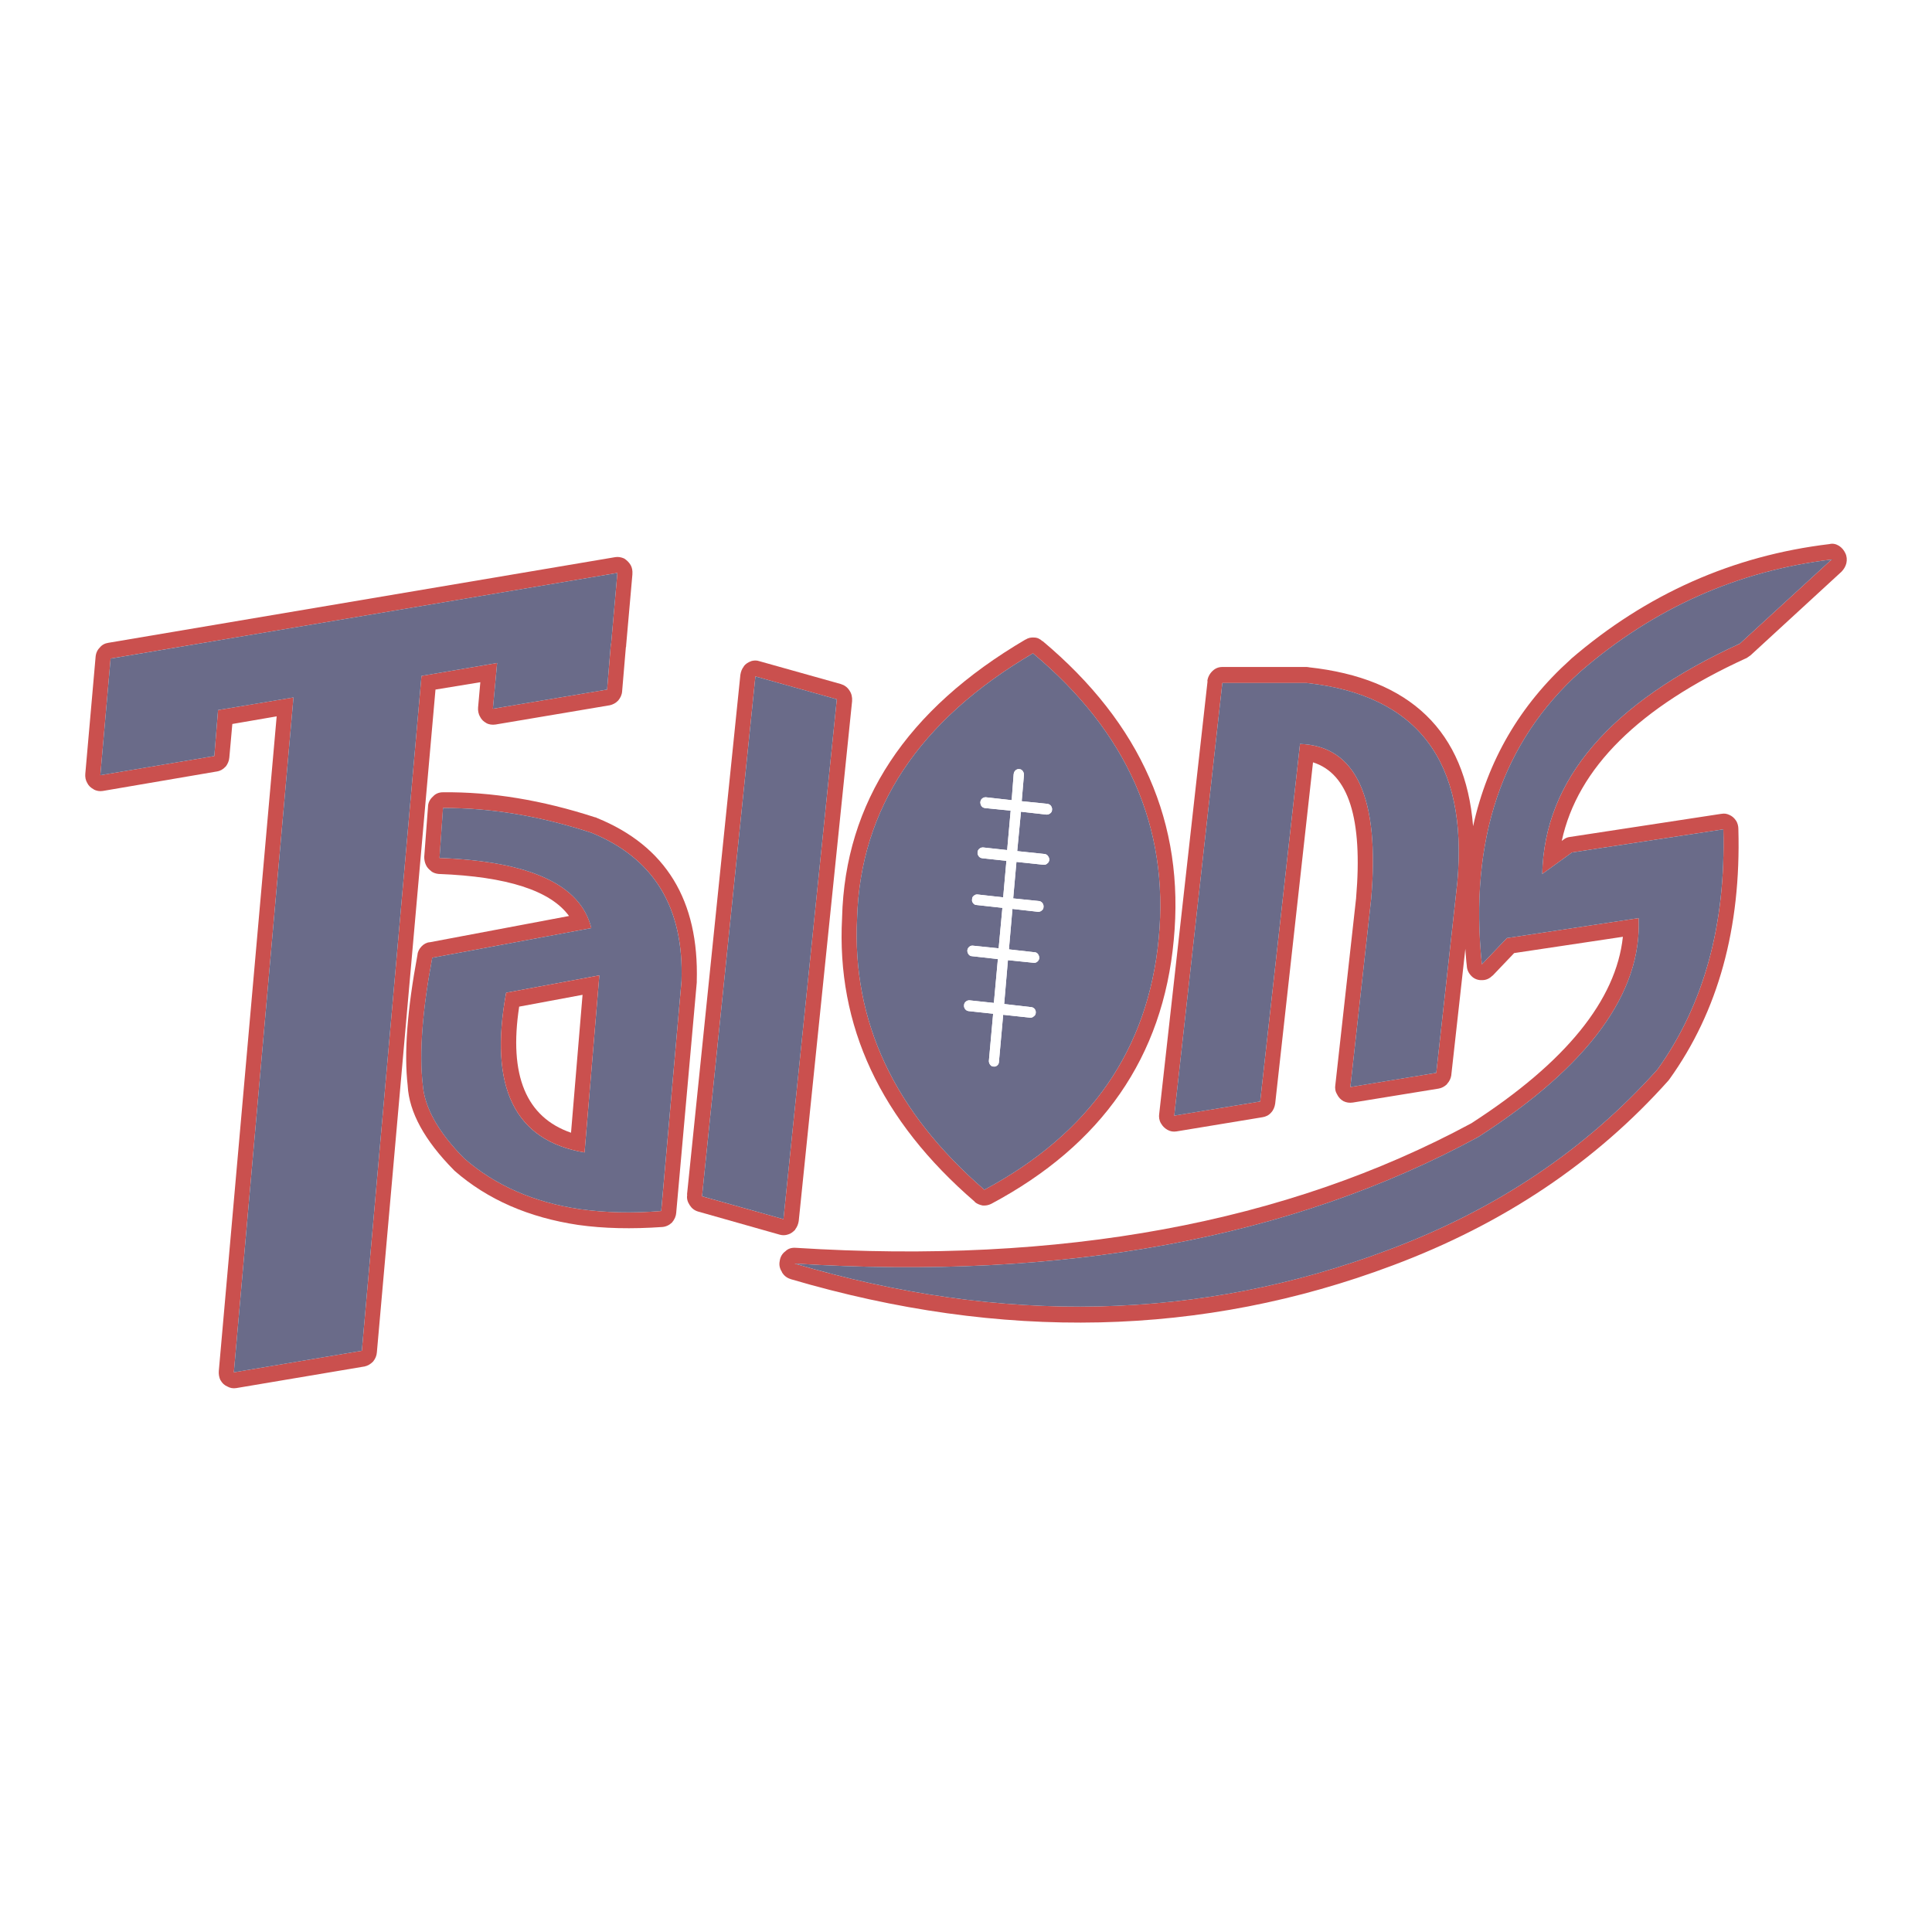 <?xml version="1.0" encoding="utf-8"?>
<!-- Generator: Adobe Illustrator 13.0.0, SVG Export Plug-In . SVG Version: 6.00 Build 14948)  -->
<!DOCTYPE svg PUBLIC "-//W3C//DTD SVG 1.0//EN" "http://www.w3.org/TR/2001/REC-SVG-20010904/DTD/svg10.dtd">
<svg version="1.0" id="Layer_1" xmlns="http://www.w3.org/2000/svg" xmlns:xlink="http://www.w3.org/1999/xlink" x="0px" y="0px"
	 width="192.756px" height="192.756px" viewBox="0 0 192.756 192.756" enable-background="new 0 0 192.756 192.756"
	 xml:space="preserve">
<g>
	<polygon fill-rule="evenodd" clip-rule="evenodd" fill="#FFFFFF" points="0,0 192.756,0 192.756,192.756 0,192.756 0,0 	"/>
	
		<path fill="none" stroke="#FFFFFF" stroke-width="7.875" stroke-linecap="round" stroke-linejoin="round" stroke-miterlimit="2.613" d="
		M83.889,68.248c0.35,0.105,0.65,0.314,0.85,0.629c0.225,0.314,0.3,0.682,0.275,1.075l0,0L79.69,121.82
		c-0.05,0.312-0.149,0.574-0.349,0.838c0,0,0,0,0,0.025c-0.2,0.209-0.425,0.395-0.7,0.473l0,0c-0.3,0.104-0.575,0.104-0.85,0.025
		l-8.147-2.307l0,0c-0.35-0.105-0.625-0.314-0.826-0.629c-0.225-0.342-0.324-0.682-0.249-1.074l-0.025,0.025l5.324-51.867l0,0
		c0.05-0.315,0.15-0.604,0.35-0.839h-0.025c0.2-0.262,0.45-0.419,0.75-0.524h-0.025c0.275-0.079,0.55-0.105,0.85,0l0,0
		L83.889,68.248L83.889,68.248z M103.184,63.608c0.3,0,0.575,0.132,0.825,0.367V63.95c9.848,8.255,14.221,18.189,13.096,29.852
		c-1.074,11.636-7.147,20.417-18.22,26.314l0,0c-0.274,0.131-0.55,0.184-0.825,0.158c0,0,0,0-0.024,0
		c-0.275-0.055-0.551-0.158-0.775-0.342v-0.027c-9.422-8.123-13.821-17.559-13.246-28.331c0,0,0,0,0-0.026l0,0
		c0.3-11.505,6.398-20.758,18.32-27.755l-0.025,0.026c0.275-0.184,0.575-0.236,0.9-0.21H103.184L103.184,63.608z M47.699,70.58
		l0.225-2.516l-4.474,0.734l-5.848,66.126l0,0c-0.025,0.342-0.15,0.629-0.375,0.918c-0.025,0-0.025,0-0.025,0.025
		c-0.25,0.236-0.5,0.393-0.85,0.473h-0.025l-12.746,2.148c-0.325,0.053-0.625,0-0.9-0.158l0,0c-0.3-0.131-0.525-0.34-0.675-0.629
		v0.027c-0.15-0.314-0.2-0.631-0.175-0.971v0.027l5.773-65.314l-4.423,0.761l-0.3,3.354l0,0c-0.025,0.341-0.175,0.656-0.375,0.918
		h-0.025c-0.225,0.262-0.524,0.418-0.849,0.471h-0.025l-11.347,1.939c-0.325,0.052-0.625,0-0.925-0.157H9.36
		c-0.3-0.157-0.525-0.367-0.65-0.629l0,0c-0.174-0.288-0.225-0.602-0.2-0.943v0.026l1.024-11.637
		c0.026-0.393,0.175-0.733,0.425-0.969l-0.024,0.026c0.226-0.289,0.525-0.446,0.875-0.498l0,0
		c16.845-2.856,33.715-5.714,50.561-8.544c0.3-0.053,0.6,0,0.9,0.131c0.25,0.158,0.475,0.367,0.649,0.656
		c0.15,0.262,0.201,0.576,0.175,0.917v0.026l-0.625,7.077v0.026c0,0.052,0,0.104-0.025,0.157v-0.026l-0.375,4.43l0,0
		c-0.025,0.34-0.174,0.655-0.399,0.917l0,0c-0.25,0.263-0.525,0.394-0.85,0.472h-0.025l-11.347,1.913
		c-0.35,0.053-0.65,0-0.925-0.131h0.025c-0.3-0.157-0.525-0.367-0.649-0.655v0.026c-0.176-0.314-0.225-0.628-0.2-0.97V70.58
		L47.699,70.58z M59.571,81.614c6.873,2.804,10.172,8.23,9.947,16.276c0,0.025,0,0.025,0,0.025c0,0.027,0,0.027,0,0.053
		c0,0,0,0.025,0,0.053l-2.049,22.959v0.025c-0.025,0.342-0.175,0.682-0.425,0.971c-0.275,0.262-0.6,0.418-0.975,0.445
		c-3.024,0.209-5.823,0.156-8.397-0.209c-4.898-0.734-9.022-2.518-12.322-5.4c0-0.025-0.025-0.025-0.025-0.025
		c-0.025-0.025-0.05-0.053-0.05-0.053c-2.924-2.961-4.449-5.766-4.599-8.387v-0.025c-0.375-3.225-0.049-7.576,0.975-13.053l0,0
		c0.025-0.314,0.175-0.603,0.401-0.838c0.224-0.236,0.499-0.393,0.798-0.419h0.026l13.896-2.621
		c-1.85-2.542-6.198-3.931-12.972-4.193h-0.025c-0.275-0.026-0.524-0.105-0.75-0.262h0.025c-0.25-0.184-0.45-0.393-0.551-0.628l0,0
		c-0.124-0.262-0.174-0.525-0.174-0.813l0,0l0.375-4.98l0,0c0-0.419,0.201-0.786,0.5-1.048l-0.025,0.027
		c0.275-0.315,0.625-0.446,1.024-0.446c4.849-0.053,9.897,0.786,15.146,2.489C59.421,81.535,59.471,81.562,59.571,81.614
		L59.571,81.614z M56.971,113.012l1.15-13.758l-6.323,1.178C50.749,107.299,52.498,111.467,56.971,113.012L56.971,113.012z
		 M174.189,65.68c-10.647,4.874-16.796,10.929-18.37,18.215l0.175-0.131c0.199-0.157,0.399-0.236,0.624-0.262l15.097-2.306h0.024
		c0.275-0.053,0.525-0.027,0.801,0.104c0.249,0.105,0.474,0.288,0.649,0.55c0,0.026,0,0.026,0.025,0.026
		c0.149,0.263,0.225,0.524,0.225,0.839c0.275,9.881-2.024,18.189-6.873,24.951c-0.025,0-0.025,0.025-0.025,0.025
		c-0.025,0.053-0.05,0.08-0.075,0.105c-7.272,8.15-16.445,14.311-27.518,18.451c-18.943,7.129-38.988,7.574-60.083,1.363h0.025
		c-0.375-0.105-0.674-0.342-0.874-0.682c0-0.027,0-0.027,0-0.027c-0.225-0.34-0.3-0.707-0.225-1.074
		c0.05-0.418,0.249-0.76,0.575-0.996l-0.025,0.027c0.275-0.289,0.625-0.395,1.05-0.367c26.468,1.678,48.937-2.463,67.405-12.424
		c9.423-6.08,14.447-12.291,15.121-18.608l-10.847,1.625l-2.149,2.254c-0.024,0-0.024,0-0.024,0c-0.275,0.287-0.626,0.445-1,0.445
		c-0.4,0.025-0.775-0.105-1.05-0.367c-0.3-0.287-0.475-0.629-0.5-1.021V96.37c-0.075-0.551-0.1-1.127-0.149-1.704l-1.4,12.58
		c0,0,0,0,0,0.027c-0.05,0.314-0.175,0.602-0.424,0.865c0,0,0,0,0,0.025c-0.251,0.236-0.525,0.393-0.851,0.445l-8.548,1.389
		c-0.35,0.053-0.649,0-0.925-0.131c-0.3-0.156-0.5-0.393-0.649-0.682l0.025,0.027c-0.2-0.289-0.251-0.629-0.2-0.971v0.027
		l2.074-18.662v-0.026c0.675-7.915-0.75-12.397-4.299-13.523l-3.774,34.045l0,0c-0.05,0.34-0.175,0.656-0.399,0.891
		c-0.024,0.027-0.024,0.027-0.024,0.027c-0.226,0.262-0.525,0.393-0.851,0.445l-8.572,1.414c-0.325,0.053-0.624,0-0.9-0.156
		c-0.274-0.158-0.499-0.367-0.649-0.656v0.027c-0.175-0.314-0.226-0.654-0.175-0.996v0.025l4.823-43.166h-0.024
		c0.05-0.394,0.225-0.734,0.524-1.022c0.275-0.262,0.6-0.393,0.975-0.393h8.424c0.074,0,0.149,0.026,0.224,0.026h-0.05
		c10.147,1.101,15.646,6.369,16.42,15.856c1.45-6.552,4.674-12.083,9.673-16.59c0.025,0,0.051-0.052,0.075-0.079
		c7.548-6.499,16.171-10.326,25.843-11.479h-0.024c0.35-0.079,0.649,0,0.949,0.183c0.275,0.184,0.475,0.419,0.625,0.734
		c0.15,0.314,0.175,0.655,0.101,0.995l0,0c-0.075,0.315-0.251,0.604-0.476,0.839l0,0l-9.122,8.387c-0.025,0-0.025,0-0.051,0.026
		c-0.1,0.079-0.225,0.158-0.35,0.237H174.189L174.189,65.68z"/>
	<path fill-rule="evenodd" clip-rule="evenodd" fill="#CA504E" d="M174.214,65.68c0.125-0.079,0.25-0.158,0.35-0.237
		c0.025-0.026,0.025-0.026,0.051-0.026l9.122-8.387l0,0c0.225-0.236,0.4-0.524,0.476-0.839l0,0c0.074-0.34,0.05-0.681-0.101-0.995
		c-0.15-0.315-0.35-0.551-0.625-0.734c-0.3-0.183-0.6-0.262-0.949-0.183h0.024c-9.672,1.153-18.295,4.98-25.843,11.479
		c-0.024,0.027-0.05,0.079-0.075,0.079c-4.999,4.507-8.223,10.038-9.673,16.59c-0.773-9.487-6.272-14.756-16.42-15.856h0.05
		c-0.074,0-0.149-0.026-0.224-0.026h-8.424c-0.375,0-0.699,0.131-0.975,0.393c-0.3,0.289-0.475,0.629-0.524,1.022h0.024
		l-4.823,43.166V111.1c-0.051,0.342,0,0.682,0.175,0.996v-0.027c0.15,0.289,0.375,0.498,0.649,0.656
		c0.276,0.156,0.575,0.209,0.9,0.156l8.572-1.414c0.325-0.053,0.625-0.184,0.851-0.445c0,0,0,0,0.024-0.027
		c0.225-0.234,0.35-0.551,0.399-0.891l0,0l3.774-34.045c3.549,1.126,4.974,5.609,4.299,13.524v0.026l-2.074,18.662v-0.027
		c-0.051,0.342,0,0.682,0.2,0.971l-0.025-0.027c0.149,0.289,0.35,0.525,0.649,0.682c0.275,0.131,0.575,0.184,0.925,0.131
		l8.548-1.389c0.325-0.053,0.6-0.209,0.851-0.445c0-0.025,0-0.025,0-0.025c0.249-0.264,0.374-0.551,0.424-0.865
		c0-0.027,0-0.027,0-0.027l1.4-12.58c0.05,0.576,0.074,1.153,0.149,1.704v0.026c0.025,0.393,0.2,0.734,0.5,1.021
		c0.274,0.262,0.649,0.393,1.05,0.367c0.374,0,0.725-0.158,1-0.445c0,0,0,0,0.024,0l2.149-2.254l10.847-1.625
		c-0.674,6.316-5.698,12.527-15.121,18.607c-18.469,9.961-40.938,14.102-67.405,12.424c-0.425-0.027-0.775,0.078-1.05,0.367
		l0.025-0.027c-0.326,0.236-0.525,0.578-0.575,0.996c-0.075,0.367,0,0.734,0.225,1.074c0,0,0,0,0,0.027
		c0.2,0.34,0.499,0.576,0.874,0.682h-0.025c21.095,6.211,41.14,5.766,60.083-1.363c11.072-4.141,20.245-10.301,27.518-18.451
		c0.025-0.025,0.05-0.053,0.075-0.105c0,0,0-0.025,0.025-0.025c4.849-6.762,7.148-15.07,6.873-24.951
		c0-0.315-0.075-0.577-0.225-0.839c-0.025,0-0.025,0-0.025-0.026c-0.176-0.262-0.4-0.445-0.65-0.55
		c-0.274-0.131-0.524-0.157-0.8-0.104h-0.024l-15.097,2.306c-0.225,0.026-0.425,0.104-0.624,0.262l-0.175,0.131
		c1.574-7.286,7.723-13.341,18.37-18.215H174.214L174.214,65.68L174.214,65.68z M182.737,55.825l-9.148,8.387
		c-12.946,5.923-19.52,13.576-19.719,22.985l2.974-2.149l15.096-2.307c0.25,9.488-1.925,17.481-6.573,23.954
		c-7.123,7.969-16.07,13.996-26.917,18.033c-18.67,7.023-38.39,7.496-59.184,1.336c26.817,1.703,49.586-2.516,68.23-12.633
		c10.997-7.076,16.321-14.336,15.996-21.832l-13.146,1.992l-2.499,2.621c-1.275-12.423,1.999-22.173,9.848-29.223
		C164.992,60.673,173.364,56.952,182.737,55.825L182.737,55.825L182.737,55.825z M121.953,68.143h8.424
		c11.07,1.206,16.095,7.836,15.021,19.867l-2.101,19.028l-8.571,1.416l2.073-18.74c0.875-10.143-1.499-15.306-7.098-15.49
		l-3.974,35.671l-8.572,1.414L121.953,68.143L121.953,68.143z"/>
	<path fill-rule="evenodd" clip-rule="evenodd" fill="#6A6B89" d="M173.589,64.211l9.148-8.387
		c-9.373,1.127-17.745,4.849-25.043,11.165c-7.849,7.05-11.123,16.8-9.848,29.223l2.499-2.621l13.146-1.992
		c0.325,7.496-4.999,14.756-15.996,21.832c-18.645,10.117-41.413,14.336-68.23,12.633c20.794,6.16,40.514,5.688,59.184-1.336
		c10.847-4.037,19.794-10.064,26.917-18.033c4.648-6.473,6.823-14.466,6.573-23.954l-15.096,2.307l-2.974,2.149
		C154.069,77.788,160.643,70.134,173.589,64.211L173.589,64.211z"/>
	<path fill-rule="evenodd" clip-rule="evenodd" fill="#6A6B89" d="M130.377,68.143h-8.424l-4.798,43.166l8.572-1.414l3.974-35.671
		c5.599,0.184,7.973,5.347,7.098,15.49l-2.073,18.74l8.571-1.416l2.101-19.028C146.472,75.979,141.447,69.348,130.377,68.143
		L130.377,68.143z"/>
	<path fill-rule="evenodd" clip-rule="evenodd" fill="#CA504E" d="M85.014,69.951L85.014,69.951c0.025-0.393-0.05-0.76-0.275-1.075
		c-0.2-0.314-0.5-0.524-0.85-0.629l-8.123-2.28l0,0c-0.3-0.105-0.575-0.079-0.85,0h0.025c-0.299,0.105-0.549,0.262-0.75,0.524h0.025
		c-0.2,0.235-0.3,0.524-0.35,0.839l0,0l-5.324,51.867l0.025-0.025c-0.075,0.393,0.024,0.732,0.249,1.074
		c0.2,0.314,0.476,0.523,0.826,0.629l0,0l8.147,2.307c0.274,0.078,0.55,0.078,0.85-0.025l0,0c0.275-0.078,0.5-0.264,0.7-0.473
		c0-0.025,0-0.025,0-0.025c0.2-0.264,0.299-0.525,0.35-0.838L85.014,69.951L85.014,69.951L85.014,69.951z M83.489,69.768
		l-5.324,51.867l-8.123-2.279l5.324-51.868L83.489,69.768L83.489,69.768z"/>
	<polygon fill-rule="evenodd" clip-rule="evenodd" fill="#6A6B89" points="78.166,121.635 83.489,69.768 75.367,67.488 
		70.043,119.355 78.166,121.635 	"/>
	<path fill-rule="evenodd" clip-rule="evenodd" fill="#CA504E" d="M103.184,63.608h0.025c-0.325-0.026-0.625,0.026-0.9,0.21
		l0.025-0.026c-11.922,6.997-18.02,16.25-18.32,27.755l0,0c0,0.026,0,0.026,0,0.026c-0.575,10.771,3.824,20.207,13.246,28.33v0.027
		c0.224,0.184,0.5,0.287,0.775,0.342c0.024,0,0.024,0,0.024,0c0.275,0.025,0.551-0.027,0.825-0.158l0,0
		c11.072-5.896,17.146-14.678,18.22-26.314c1.125-11.663-3.248-21.596-13.096-29.852v0.026
		C103.759,63.74,103.483,63.608,103.184,63.608L103.184,63.608L103.184,63.608z M98.21,118.701
		C89.212,110.916,84.989,101.9,85.514,91.6c0.325-10.929,6.173-19.735,17.545-26.418c9.397,7.862,13.597,17.35,12.546,28.437
		C114.556,104.705,108.758,113.064,98.21,118.701L98.21,118.701z"/>
	<path fill-rule="evenodd" clip-rule="evenodd" fill="#6A6B89" d="M85.514,91.6c-0.525,10.301,3.699,19.316,12.696,27.102
		c10.548-5.637,16.346-13.996,17.395-25.083c1.051-11.087-3.148-20.575-12.546-28.437C91.687,71.865,85.838,80.67,85.514,91.6
		L85.514,91.6L85.514,91.6z M102.034,76.922c0.1,0.132,0.125,0.262,0.125,0.394l-0.226,2.621l2.575,0.262
		c0.125,0.026,0.25,0.079,0.35,0.209c0.075,0.131,0.124,0.262,0.1,0.393c0,0.157-0.074,0.263-0.175,0.341
		c-0.125,0.104-0.25,0.131-0.375,0.131l-2.549-0.288l-0.375,3.931l2.749,0.289c0.125,0.026,0.25,0.079,0.325,0.21
		c0.1,0.131,0.125,0.236,0.125,0.393c-0.025,0.13-0.075,0.262-0.2,0.341c-0.1,0.105-0.226,0.131-0.35,0.131l-2.725-0.289
		l-0.325,3.643l2.574,0.263c0.15,0.026,0.251,0.078,0.351,0.209c0.074,0.104,0.125,0.262,0.1,0.393c0,0.158-0.074,0.263-0.175,0.341
		c-0.125,0.105-0.225,0.131-0.375,0.131l-2.549-0.288l-0.351,4.036l2.574,0.289c0.125,0,0.25,0.079,0.325,0.184
		c0.1,0.131,0.125,0.262,0.125,0.419c-0.025,0.131-0.075,0.236-0.2,0.341c-0.101,0.079-0.226,0.131-0.375,0.104l-2.549-0.262
		l-0.375,4.376l2.699,0.314c0.125,0,0.249,0.078,0.35,0.184c0.075,0.131,0.125,0.236,0.101,0.393c0,0.131-0.076,0.264-0.201,0.342
		c-0.099,0.105-0.224,0.131-0.349,0.131l-2.699-0.289l-0.425,4.719c0,0.131-0.075,0.262-0.176,0.34
		c-0.1,0.08-0.225,0.131-0.349,0.105c-0.151,0-0.251-0.053-0.351-0.184c-0.076-0.105-0.125-0.236-0.125-0.367l0.425-4.717
		l-2.45-0.264c-0.15-0.025-0.25-0.078-0.35-0.209c-0.075-0.105-0.125-0.236-0.1-0.393c0-0.131,0.075-0.262,0.175-0.342
		c0.125-0.104,0.224-0.129,0.375-0.129l2.423,0.26l0.4-4.376L96.985,95.4c-0.149,0-0.274-0.079-0.35-0.183
		c-0.099-0.131-0.125-0.262-0.125-0.394c0.025-0.157,0.074-0.262,0.2-0.367c0.1-0.079,0.225-0.131,0.375-0.104l2.549,0.262
		l0.374-4.037L97.41,90.29c-0.125,0-0.25-0.079-0.324-0.184c-0.101-0.131-0.125-0.235-0.101-0.393c0-0.131,0.05-0.262,0.175-0.341
		c0.1-0.105,0.225-0.131,0.35-0.131l2.575,0.289l0.324-3.643l-2.424-0.262c-0.15-0.026-0.25-0.078-0.351-0.209
		c-0.074-0.131-0.125-0.236-0.1-0.394c0-0.13,0.075-0.262,0.175-0.34c0.125-0.105,0.225-0.131,0.375-0.131l2.399,0.262l0.35-3.932
		l-2.573-0.262c-0.15-0.026-0.251-0.078-0.351-0.209c-0.075-0.131-0.1-0.236-0.1-0.394c0.024-0.131,0.074-0.262,0.175-0.34
		c0.125-0.104,0.225-0.131,0.374-0.131l2.575,0.288l0.199-2.594c0.025-0.157,0.075-0.288,0.201-0.393
		c0.1-0.079,0.224-0.132,0.374-0.105C101.834,76.739,101.959,76.818,102.034,76.922L102.034,76.922z"/>
	<path fill-rule="evenodd" clip-rule="evenodd" fill="#FFFFFF" d="M102.159,77.316c0-0.131-0.025-0.262-0.125-0.394
		c-0.075-0.104-0.2-0.183-0.325-0.183c-0.15-0.026-0.274,0.026-0.374,0.105c-0.126,0.104-0.176,0.235-0.201,0.393l-0.199,2.594
		l-2.575-0.288c-0.149,0-0.249,0.026-0.374,0.131c-0.101,0.079-0.15,0.209-0.175,0.34c0,0.158,0.024,0.263,0.1,0.394
		c0.1,0.131,0.2,0.183,0.351,0.209l2.573,0.262l-0.35,3.932l-2.399-0.262c-0.149,0-0.25,0.026-0.375,0.131
		c-0.1,0.079-0.175,0.21-0.175,0.34c-0.025,0.157,0.025,0.262,0.1,0.394c0.101,0.131,0.2,0.183,0.351,0.209l2.424,0.262
		l-0.324,3.643l-2.575-0.289c-0.125,0-0.25,0.026-0.35,0.131c-0.125,0.079-0.175,0.21-0.175,0.341c-0.025,0.158,0,0.262,0.101,0.393
		c0.074,0.104,0.199,0.184,0.324,0.184l2.599,0.288l-0.374,4.037l-2.549-0.262c-0.15-0.026-0.275,0.026-0.375,0.104
		c-0.126,0.105-0.175,0.21-0.2,0.367c0,0.131,0.025,0.262,0.125,0.394c0.076,0.104,0.201,0.183,0.35,0.183l2.574,0.288l-0.4,4.376
		l-2.423-0.26c-0.151,0-0.25,0.025-0.375,0.129c-0.101,0.08-0.175,0.211-0.175,0.342c-0.025,0.156,0.025,0.287,0.1,0.393
		c0.1,0.131,0.2,0.184,0.35,0.209l2.45,0.264l-0.425,4.717c0,0.131,0.049,0.262,0.125,0.367c0.1,0.131,0.199,0.184,0.351,0.184
		c0.124,0.025,0.249-0.025,0.349-0.105c0.101-0.078,0.176-0.209,0.176-0.34l0.425-4.719l2.699,0.289c0.125,0,0.25-0.025,0.349-0.131
		c0.125-0.078,0.201-0.211,0.201-0.342c0.024-0.156-0.025-0.262-0.101-0.393c-0.101-0.105-0.225-0.184-0.35-0.184l-2.699-0.314
		l0.375-4.376l2.549,0.262c0.149,0.026,0.274-0.026,0.375-0.104c0.125-0.104,0.175-0.21,0.2-0.341c0-0.157-0.025-0.288-0.125-0.419
		c-0.075-0.104-0.2-0.184-0.325-0.184l-2.574-0.289l0.351-4.036l2.549,0.288c0.15,0,0.25-0.026,0.375-0.131
		c0.101-0.078,0.175-0.183,0.175-0.341c0.025-0.13-0.025-0.288-0.1-0.393c-0.1-0.131-0.2-0.184-0.351-0.209l-2.574-0.263
		l0.325-3.643l2.725,0.289c0.124,0,0.25-0.026,0.35-0.131c0.125-0.079,0.175-0.21,0.2-0.341c0-0.157-0.025-0.262-0.125-0.393
		c-0.075-0.131-0.2-0.184-0.325-0.21l-2.749-0.289l0.375-3.931l2.549,0.288c0.125,0,0.25-0.027,0.375-0.131
		c0.101-0.078,0.175-0.184,0.175-0.341c0.024-0.131-0.024-0.261-0.1-0.393c-0.1-0.131-0.225-0.184-0.35-0.209l-2.575-0.262
		L102.159,77.316L102.159,77.316z"/>
	<path fill-rule="evenodd" clip-rule="evenodd" fill="#CA504E" d="M47.699,70.58v-0.026c-0.025,0.341,0.024,0.656,0.2,0.97v-0.026
		c0.125,0.288,0.35,0.498,0.649,0.655h-0.025c0.275,0.131,0.575,0.184,0.925,0.131l11.347-1.913h0.025
		c0.324-0.079,0.599-0.209,0.85-0.472l0,0c0.225-0.262,0.375-0.576,0.399-0.917l0,0l0.375-4.43v0.026
		c0.025-0.052,0.025-0.104,0.025-0.157v-0.026l0.625-7.077v-0.026c0.025-0.341-0.025-0.655-0.175-0.917
		c-0.174-0.289-0.399-0.498-0.649-0.656c-0.3-0.131-0.6-0.184-0.9-0.131L10.81,64.133l0,0c-0.35,0.052-0.649,0.209-0.875,0.498
		l0.024-0.026c-0.25,0.236-0.399,0.577-0.425,0.969L8.51,77.211v-0.026c-0.025,0.341,0.026,0.656,0.2,0.943l0,0
		c0.125,0.263,0.35,0.472,0.65,0.629H9.334c0.3,0.157,0.6,0.209,0.925,0.157l11.347-1.939h0.025
		c0.325-0.053,0.624-0.209,0.849-0.471h0.025c0.2-0.262,0.35-0.577,0.375-0.918l0,0l0.3-3.354l4.423-0.761l-5.773,65.314v-0.027
		c-0.025,0.34,0.024,0.656,0.175,0.971v-0.027c0.15,0.289,0.375,0.498,0.675,0.629l0,0c0.275,0.158,0.575,0.211,0.9,0.158
		l12.746-2.148h0.025c0.35-0.08,0.6-0.236,0.85-0.473c0-0.025,0-0.025,0.025-0.025c0.225-0.289,0.35-0.576,0.375-0.918l0,0
		l5.848-66.126l4.474-0.734L47.699,70.58L47.699,70.58L47.699,70.58z M49.599,66.151h-0.025l-7.522,1.284l-5.95,67.331l-12.771,2.15
		l5.949-67.332l-7.523,1.258l-0.375,4.587L10.01,77.342l1.025-11.637l50.561-8.544l-0.625,7.077h-0.025l-0.375,4.56l-11.396,1.914
		L49.599,66.151L49.599,66.151z"/>
	<polygon fill-rule="evenodd" clip-rule="evenodd" fill="#6A6B89" points="49.574,66.151 49.599,66.151 49.174,70.711 60.57,68.798 
		60.945,64.238 60.971,64.238 61.596,57.161 11.035,65.705 10.01,77.342 21.382,75.429 21.756,70.842 29.28,69.584 23.331,136.916 
		36.102,134.766 42.052,67.435 49.574,66.151 	"/>
	<path fill-rule="evenodd" clip-rule="evenodd" fill="#CA504E" d="M59.571,81.614c-0.1-0.052-0.15-0.079-0.225-0.079
		c-5.249-1.704-10.297-2.542-15.146-2.489c-0.399,0-0.75,0.131-1.024,0.446l0.025-0.027c-0.299,0.262-0.5,0.629-0.5,1.048l0,0
		l-0.375,4.98l0,0c0,0.288,0.051,0.55,0.174,0.812l0,0c0.101,0.235,0.3,0.445,0.551,0.629h-0.025
		c0.226,0.157,0.475,0.236,0.75,0.262H43.8c6.773,0.262,11.122,1.651,12.972,4.193l-13.896,2.621H42.85
		c-0.299,0.026-0.574,0.184-0.798,0.419c-0.226,0.236-0.376,0.524-0.401,0.838l0,0c-1.024,5.477-1.35,9.829-0.975,13.053v0.025
		c0.15,2.621,1.675,5.426,4.599,8.387c0,0,0.025,0.027,0.05,0.053c0,0,0.025,0,0.025,0.025c3.299,2.883,7.423,4.666,12.321,5.4
		c2.574,0.365,5.374,0.418,8.397,0.209c0.375-0.027,0.7-0.184,0.975-0.445c0.25-0.289,0.4-0.629,0.425-0.971v-0.025l2.049-22.959
		c0-0.027,0-0.053,0-0.053c0-0.025,0-0.025,0-0.053c0,0,0,0,0-0.025C69.743,89.844,66.444,84.418,59.571,81.614L59.571,81.614
		L59.571,81.614z M58.996,83.082c6.249,2.542,9.248,7.47,8.998,14.782l-2.024,22.959c-2.924,0.236-5.623,0.158-8.098-0.184
		c-4.599-0.68-8.448-2.357-11.547-5.057c-2.599-2.621-3.974-5.086-4.148-7.393c-0.35-3.092-0.05-7.312,0.95-12.632l15.87-2.961
		c-1.049-4.325-6.098-6.658-15.145-6.999l0.349-4.979C48.924,80.592,53.847,81.405,58.996,83.082L58.996,83.082z"/>
	<path fill-rule="evenodd" clip-rule="evenodd" fill="#6A6B89" d="M67.993,97.863c0.25-7.312-2.749-12.239-8.998-14.782
		c-5.148-1.677-10.072-2.49-14.796-2.463l-0.349,4.979c9.046,0.34,14.095,2.674,15.145,6.999l-15.87,2.961
		c-1,5.319-1.299,9.54-0.95,12.632c0.175,2.307,1.549,4.771,4.148,7.393c3.1,2.699,6.948,4.377,11.547,5.057
		c2.475,0.342,5.173,0.42,8.098,0.184L67.993,97.863L67.993,97.863L67.993,97.863z M58.321,114.979
		c-6.947-1.154-9.572-6.475-7.822-15.936l9.297-1.729L58.321,114.979L58.321,114.979z"/>
	<path fill-rule="evenodd" clip-rule="evenodd" fill="#CA504E" d="M50.499,99.043c-1.75,9.461,0.875,14.781,7.822,15.936
		l1.475-17.665L50.499,99.043L50.499,99.043L50.499,99.043z M56.971,113.012c-4.474-1.545-6.223-5.713-5.173-12.58l6.323-1.178
		L56.971,113.012L56.971,113.012z"/>
</g>
</svg>
